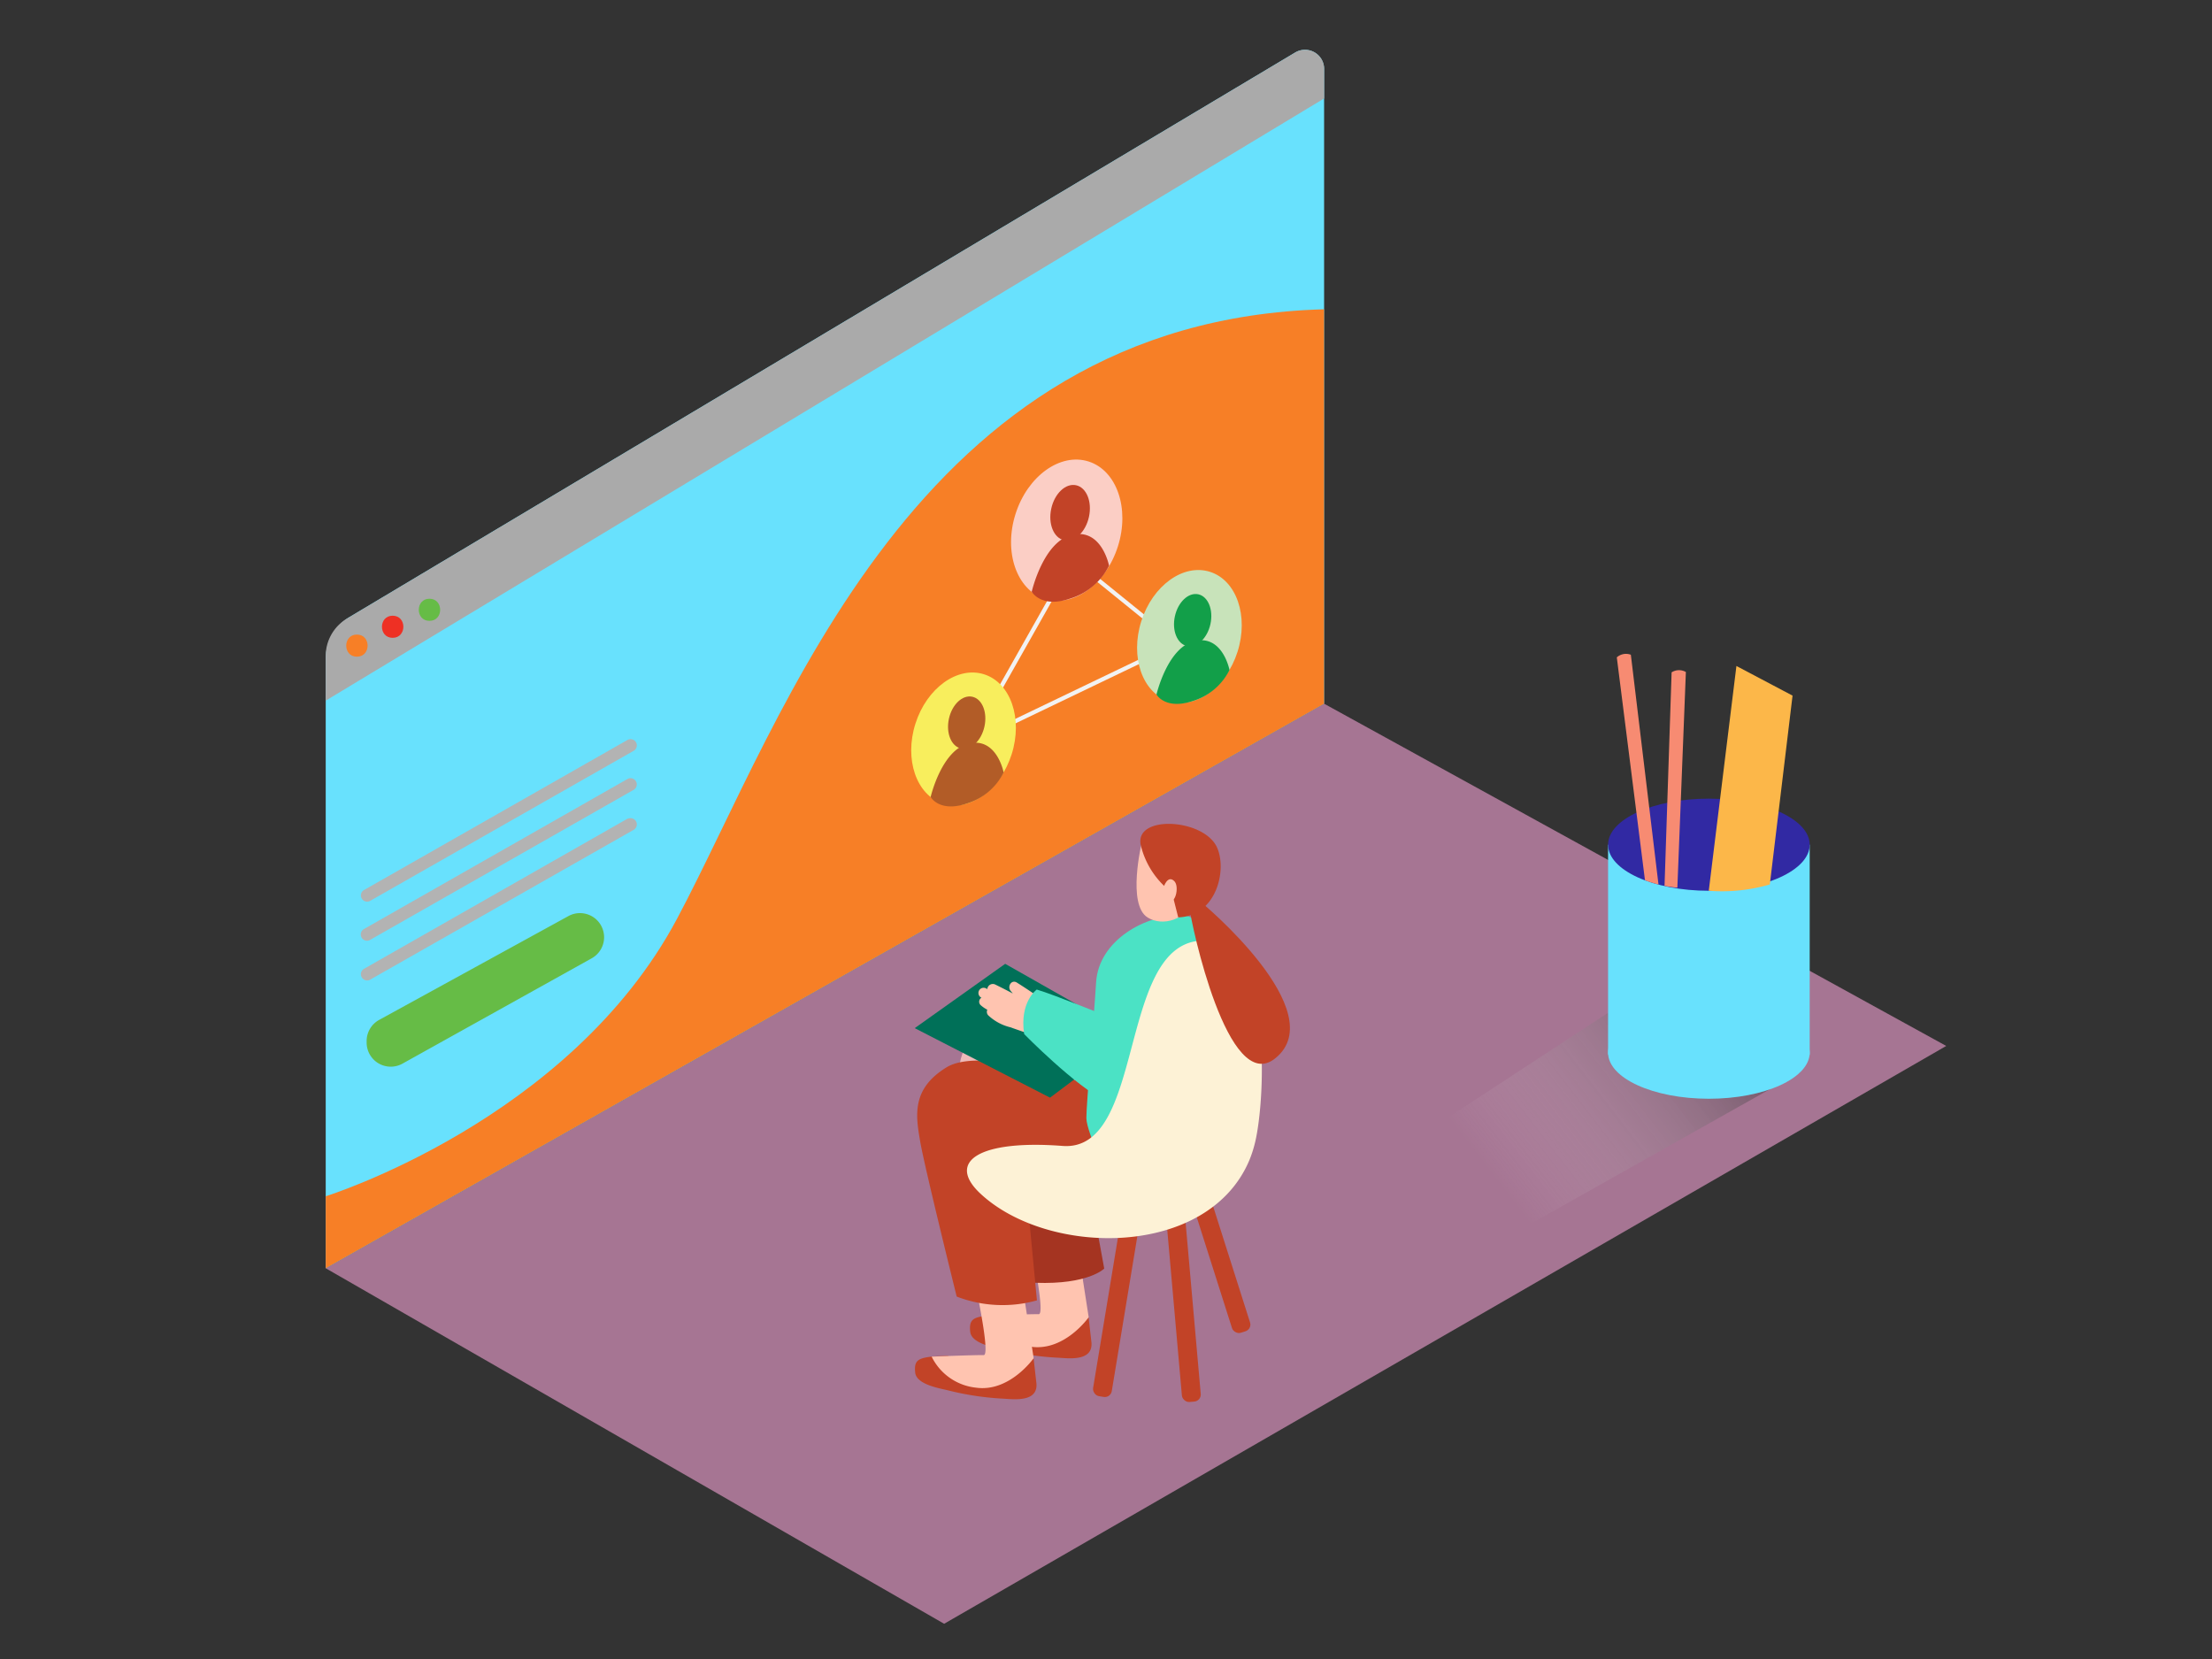 <svg viewBox="0 0 400 300" xmlns="http://www.w3.org/2000/svg" xmlns:xlink="http://www.w3.org/1999/xlink"><rect x="0" y="0" width="400" height="300" fill="#333333" stroke="none"/><linearGradient id="a" gradientUnits="userSpaceOnUse" x1="271.52" x2="320.24" y1="214.64" y2="177.04"><stop offset="0" stop-color="#fff" stop-opacity="0"/><stop offset="1"/></linearGradient><path d="m58.9 229.34 111.83 64.29 181.21-104.49-112.5-61.89z" fill="#a67593"/><path d="m239.44 12.46v114.79l-180.54 102.09v-110.18a8.84 8.84 0 0 1 4.31-7.59l171-102.08a3.46 3.46 0 0 1 5.23 2.97z" fill="#68e1fd"/><path d="m58.9 126.7v-8.08a7.88 7.88 0 0 1 3.84-6.76l171.47-102.36a3.46 3.46 0 0 1 5.24 3v5.3z" fill="#aaa"/><path d="m58.9 216.32s44.1-13.72 63.53-50.18 42.89-108.2 117-110.21v71.33l-180.53 102.08z" fill="#f77f26"/><path d="m66.3 188.28v.25a4.36 4.36 0 0 0 6.48 3.81l34.22-19.05a4.36 4.36 0 0 0 2.24-3.81 4.36 4.36 0 0 0 -6.46-3.82l-34.27 18.8a4.36 4.36 0 0 0 -2.21 3.82z" fill="#66bc46"/><path d="m113.55 133.76-47.82 27.24a1.13 1.13 0 0 0 1.14 1.94l47.82-27.23a1.13 1.13 0 0 0 -1.14-1.94z" fill="#b3b3b3"/><path d="m113.55 140.82-47.82 27.23a1.13 1.13 0 0 0 1.13 1.95l47.82-27.23a1.13 1.13 0 0 0 -1.14-1.94z" fill="#b3b3b3"/><path d="m113.55 148-47.82 27.25a1.13 1.13 0 0 0 1.14 1.94l47.82-27.19a1.13 1.13 0 0 0 -1.14-1.94z" fill="#b3b3b3"/><path d="m64.54 114.75c-2.57 0-2.58 4 0 4s2.58-4 0-4z" fill="#f77f26"/><path d="m71 111.34c-2.57 0-2.58 4 0 4s2.6-4 0-4z" fill="#ee3024"/><path d="m77.66 108.27c-2.57 0-2.58 4 0 4s2.58-4 0-4z" fill="#66bc46"/><path d="m175.25 134.42 37.55-18.03-18.78-15.21z" fill="none" stroke="#f2f2f2" stroke-miterlimit="10" stroke-width=".75"/><ellipse cx="192.87" cy="95.85" fill="#fbcec5" rx="13.04" ry="9.71" transform="matrix(.303 -.953 .953 .303 43.11 250.64)"/><ellipse cx="193.43" cy="92.64" fill="#c24327" rx="5.09" ry="3.49" transform="matrix(.213 -.977 .977 .213 61.8 261.97)"/><path d="m186.57 107s2.1-9.19 7.39-10.31 6.59 5.6 6.59 5.6a11.68 11.68 0 0 1 -7 5.94c-5.29 1.83-6.98-1.23-6.98-1.23z" fill="#c24327"/><ellipse cx="174.22" cy="133.6" fill="#f8ee5d" rx="12.27" ry="9.13" transform="matrix(.303 -.953 .953 .303 -5.87 259.18)"/><ellipse cx="174.75" cy="130.58" fill="#b25c27" rx="4.79" ry="3.29" transform="matrix(.213 -.977 .977 .213 10.01 273.59)"/><path d="m168.29 144.12s2-8.65 7-9.7 6.2 5.27 6.2 5.27a11 11 0 0 1 -6.58 5.59c-5.03 1.72-6.62-1.16-6.62-1.16z" fill="#b25c27"/><ellipse cx="215.06" cy="115.08" fill="#c8e3ba" rx="12.27" ry="9.13" transform="matrix(.303 -.953 .953 .303 40.25 285.18)"/><ellipse cx="215.58" cy="112.06" fill="#129f49" rx="4.79" ry="3.29" transform="matrix(.213 -.977 .977 .213 60.27 298.9)"/><path d="m209.13 125.59s2-8.65 7-9.7 6.2 5.27 6.2 5.27a11 11 0 0 1 -6.58 5.59c-5.03 1.69-6.62-1.16-6.62-1.16z" fill="#129f49"/><path d="m290.66 183.23-36.63 23.98 19.82 15.75 51.73-29.11z" fill="url(#a)" opacity=".5"/><path d="m290.79 152.75v37.94s36.46 2 36.46 0v-37.94" fill="#68e1fd"/><ellipse cx="309.02" cy="190.36" fill="#68e1fd" rx="18.23" ry="8.33"/><ellipse cx="309.02" cy="152.75" fill="#3129a3" rx="18.23" ry="8.33"/><path d="m297.65 159.23.13.07c.7.24 1.41.46 2.13.65l-5-41.55a2.49 2.49 0 0 0 -2.54.47l5.09 40.28z" fill="#f78b72"/><path d="m303.32 160.52 1.54-39a2.49 2.49 0 0 0 -2.58.06l-1.28 38.61a20.43 20.43 0 0 0 2.32.33z" fill="#f78b72"/><path d="m309 161.08 5-40.65 10.15 5.36-4.11 34.15a31 31 0 0 1 -11.04 1.14z" fill="#fcb749"/><g fill="#c24327"><rect height="39.04" rx="1.27" transform="matrix(.996 -.088 .088 .996 -19.68 19.61)" width="3.42" x="212.04" y="214.66"/><rect height="39.04" rx="1.27" transform="matrix(.987 .163 -.163 .987 40.86 -29.91)" width="3.42" x="200.41" y="213.75"/><rect height="39.04" rx="1.27" transform="matrix(.953 -.303 .303 .953 -57.06 76.8)" width="3.42" x="217.19" y="202.72"/><path d="m178.42 237.92c.56-.06 2.3-.13 2.95-.13a13.72 13.72 0 0 0 6.92 2.34 12.19 12.19 0 0 0 8.56-1.95l.52 4.59c.29 3.52-4.33 2.83-6.07 2.75a51.65 51.65 0 0 1 -10.08-1.52c-1.3-.32-5.53-1-5.77-3.15s.45-2.64 2.97-2.93z"/></g><path d="m186.4 225.27s2.69 12.43 1.43 12.38-9.41.27-9.41.27a10.11 10.11 0 0 0 8 5.61c6.1.88 10.45-5.33 10.45-5.33l-2.41-15.51" fill="#ffc4b0"/><path d="m197.87 219.51 1.81 9.89s-2.84 2.92-12.42 2.57 0-17.48 0-17.48" fill="#a53421"/><path d="m202.12 192.9s-10.68-8.58-17.78-9.58-10.79 6.68-10.34 11.83 17.49 8 17.49 8" fill="#edbab9"/><path d="m168.47 245.32c.56-.06 2.3-.13 2.95-.13a13.72 13.72 0 0 0 6.92 2.34 12.19 12.19 0 0 0 8.56-1.95l.52 4.59c.29 3.52-4.33 2.83-6.07 2.75a51.65 51.65 0 0 1 -10.08-1.54c-1.3-.32-5.53-1-5.77-3.15s.45-2.62 2.97-2.91z" fill="#c24327"/><path d="m176.45 232.67s2.69 12.43 1.43 12.38-9.41.27-9.41.27a10.11 10.11 0 0 0 8 5.61c6.1.88 10.45-5.33 10.45-5.33l-2.41-15.51" fill="#ffc4b0"/><path d="m201.44 193.3s-10.68-8.58-17.78-9.58-10.8 6.69-10.29 11.83 17.49 8 17.49 8" fill="#edbab9"/><path d="m198.3 197c-1.39-1.29-20.73-7.9-27.12-4s-5.59 8.72-4.78 13.43 6.6 28.03 6.6 28.03a23.06 23.06 0 0 0 14.51.69l-1.79-18.84 24.16-13.19" fill="#c24327"/><path d="m195.6 194.19-5.72 4.3-24.47-12.57 16.36-11.63 22.9 12.99z" fill="#007058"/><path d="m220 180.18s.38-14.4-6.18-14.65-15.14 4.48-15.61 12.1-1.76 21.88-1.76 24.55 4.8 12.54 4.8 12.54" fill="#4be2c5"/><path d="m177.48 180.42-.12-.07a.94.94 0 0 1 .95-1.62l.23.13a1 1 0 0 1 1.4-.84c1.08.53 2.15 1.07 3.21 1.64l-.41-.5c-.62-.77.16-2.09 1.14-1.48q1.93 1.21 3.8 2.52a1 1 0 0 1 .2 1.43l.19.15a1 1 0 0 1 .27 1.29 1.06 1.06 0 0 1 -.1.86c.59.43.25 1.3-.38 1.54l-.08.09 1.11.39c1.13.4.65 2.21-.5 1.81l-5.7-2a8.89 8.89 0 0 1 -4-2.17.92.92 0 0 1 -.15-1 6 6 0 0 1 -1.15-.78.84.84 0 0 1 .09-1.39z" fill="#ffc4b0"/><path d="m200.78 184s-10.25-4.17-13.3-5.06c0 0-3.16 2.22-2.28 8.05 0 0 9.24 9.44 15 12.28" fill="#4be2c5"/><path d="m208.76 163.48a1 1 0 0 1 .07-1.24 3.83 3.83 0 0 1 1.6-1.28 1.42 1.42 0 0 1 1.81 1 2.4 2.4 0 0 1 -2.83 2.66 1 1 0 0 1 -.66-1.16z" fill="#ff666d"/><path d="m225.92 209.81a21.67 21.67 0 0 0 1-3.07c2-8 3.36-37.84-10.07-36.62-14.74 1.33-9.75 38.24-24.7 37.1s-21.05 2.75-14.95 8.54c12.25 11.57 41.23 11.83 48.72-5.95z" fill="#fdf2d6"/><path d="m206.45 152.47s-2.69 11.13 1.09 13.45c2.67 1.64 7.07.58 8.57-3.77s-5.7-12.43-9.66-9.68z" fill="#ffc4b0"/><path d="m211.92 161.39a15.07 15.07 0 0 1 -5.65-8.63c-1.06-5.45 11.39-4.75 13.79.45 1.88 4.06-.06 12.45-7 12.68z" fill="#c24327"/><path d="m216.63 162.69c.91.63 24.34 20.3 14 28.67-8.62 7-15.26-24.53-15.5-27" fill="#c24327"/><path d="m210.43 160.4s.69-2.18 1.86-1.12c1 .87.3 3.85-.54 3.53" fill="#ffc4b0"/></svg>
